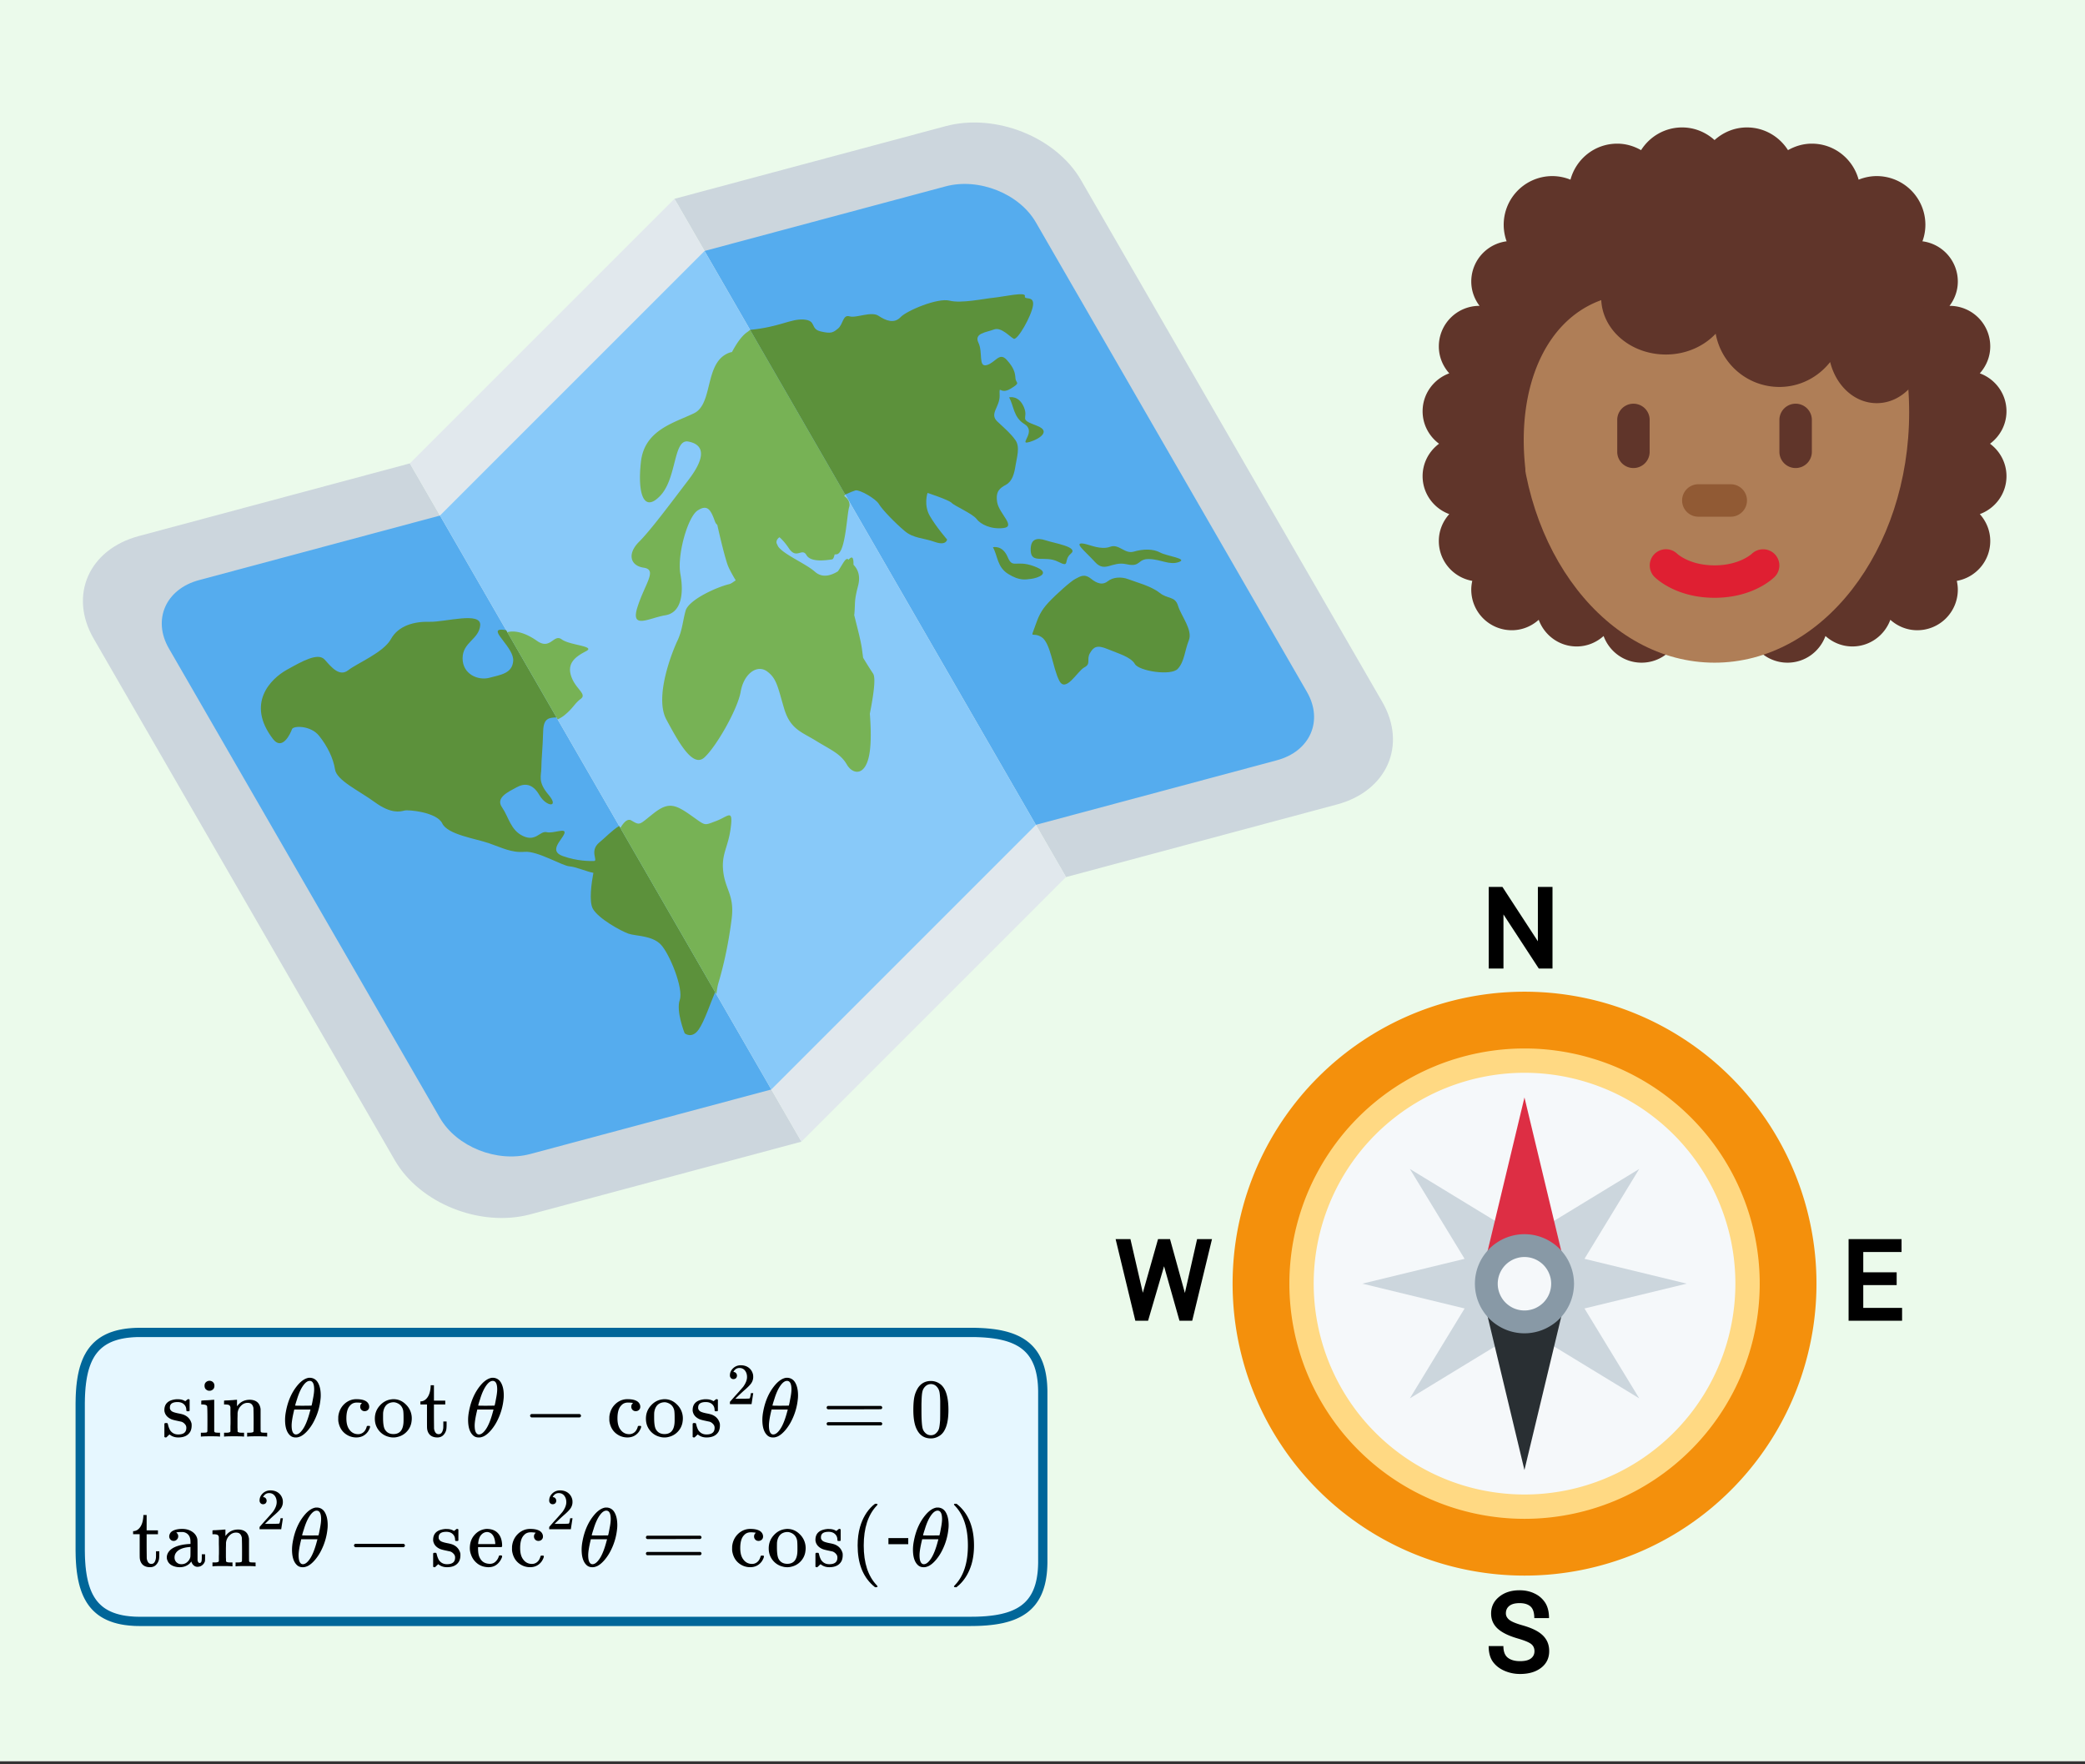<svg xmlns="http://www.w3.org/2000/svg" xmlns:xlink="http://www.w3.org/1999/xlink" width="449.28" height="380.16" viewBox="0 0 336.96 285.12"><rect x="0" y="0" width="336.96" height="285.12" fill="#333333" stroke="none"/><defs><symbol overflow="visible" id="V"><path d="M2.563-5.578c-.825 0-1.235.293-1.235.875 0 .117.004.187.016.219a.808.808 0 0 0 .422.468c.195.094.504.184.921.266.508.094.86.195 1.047.297.563.273.926.719 1.094 1.344.008.054.016.156.016.312 0 .356-.063.668-.188.938-.355.668-1.015 1-1.984 1-.543 0-1.012-.16-1.406-.485l-.11.094-.125.11a1.176 1.176 0 0 1-.156.156L.735.14h-.11A.3.3 0 0 1 .437.063V-1v-1c.008-.094.036-.148.079-.172a.917.917 0 0 1 .218-.015c.114 0 .18.011.204.03.019.024.046.087.078.188.07.344.187.657.343.938.313.46.75.687 1.313.687.875 0 1.312-.351 1.312-1.062a.83.83 0 0 0-.25-.625 1.216 1.216 0 0 0-.562-.375 33.685 33.685 0 0 1-.656-.14c-.5-.102-.84-.196-1.016-.282C.906-3.11.555-3.523.453-4.078a.84.84 0 0 1-.016-.203c0-1.04.633-1.625 1.907-1.75.039-.008.148-.008.328 0 .351 0 .664.07.937.203l.204.11.124-.095c.114-.093.211-.171.297-.234h.11c.062 0 .117.031.172.094v1.766l-.079.093h-.375c-.054-.062-.078-.117-.078-.172 0-.406-.132-.722-.39-.953-.25-.238-.594-.36-1.031-.36zm0 0"/></symbol><symbol overflow="visible" id="W"><path d="M1.766-9.016c.226.012.41.09.546.235.145.136.22.324.22.562 0 .324-.122.555-.36.688a.716.716 0 0 1-.438.125.7.7 0 0 1-.437-.125c-.242-.133-.36-.364-.36-.688 0-.25.079-.441.235-.578a.837.837 0 0 1 .594-.219zM3.328 0c-.094-.031-.562-.047-1.406-.047C1.109-.047.617-.03.453 0h-.11v-.625h.22c.25 0 .472-.008.671-.031a.375.375 0 0 0 .157-.156c.007-.02.015-.672.015-1.954 0-1.343-.023-2.062-.062-2.156-.074-.176-.34-.266-.797-.266h-.14V-5.5c0-.207.007-.313.03-.313l.126-.015c.093-.008.218-.02.375-.031l.484-.016c.156-.008.316-.02.484-.031.176-.02.305-.032.39-.032.095-.007.145-.015.157-.015H2.5v5.11c.04.093.094.152.156.171.063.024.219.04.469.047h.313V0zm0 0"/></symbol><symbol overflow="visible" id="X"><path d="M2.531-.813c.07.125.285.188.64.188h.407V0h-.11c-.116-.031-.62-.047-1.515-.047C1.066-.047.563-.03.437 0H.345v-.625h.39c.352 0 .567-.063.641-.188v-.421-.422c.008-.157.016-.328.016-.516v-.562c0-.282-.008-.579-.016-.891v-1.109c-.031-.164-.102-.282-.203-.344-.094-.063-.293-.098-.594-.11H.344V-5.5c0-.207.004-.313.015-.313L.5-5.827c.094-.008.219-.016.375-.016.164-.008.332-.02.5-.031.156-.008.316-.02.484-.031.164-.02.297-.032.391-.032.094-.007.145-.015.156-.015h.031v.531c0 .344.004.516.016.516l.016-.016c.488-.687 1.176-1.031 2.062-1.031 1.032.031 1.602.539 1.719 1.516v1.875c0 1.148.004 1.73.016 1.75.039.074.097.125.171.156.188.023.407.031.657.031h.218V0h-.109c-.117-.031-.621-.047-1.516-.047-.886 0-1.386.016-1.5.047h-.109v-.625h.313c.476 0 .718-.07.718-.219.008-.008.016-.629.016-1.86a68.295 68.295 0 0 0-.031-1.921c-.063-.29-.168-.5-.313-.625-.136-.133-.343-.203-.625-.203-.406 0-.761.156-1.062.469-.324.312-.512.71-.563 1.187v.235c0 .167-.008.37-.015.609V-1.438c.007.118.015.22.015.313zm0 0"/></symbol><symbol overflow="visible" id="Z"><path d="M5.234-4.297a.735.735 0 0 1-.515.188.686.686 0 0 1-.516-.204A.723.723 0 0 1 4-4.827c0-.207.066-.379.203-.516.05-.039.07-.066.063-.078 0-.008-.043-.02-.125-.031a4.892 4.892 0 0 0-.657-.047c-.46 0-.82.148-1.078.438-.43.417-.64 1.12-.64 2.109 0 .742.14 1.32.421 1.734.364.555.86.828 1.485.828.219 0 .414-.046.594-.14.375-.188.632-.535.78-1.047.009-.07.032-.113.063-.125.032-.02.102-.031.22-.031h.187c.05.054.078.09.078.109 0 .18-.11.445-.328.797C4.805-.18 4.172.14 3.359.14a2.92 2.92 0 0 1-1.28-.297C1.178-.613.644-1.38.468-2.453a2.912 2.912 0 0 1-.016-.422c0-.238.004-.39.016-.453.113-.844.484-1.531 1.11-2.063.538-.437 1.14-.656 1.796-.656 1.156 0 1.832.309 2.031.922a.908.908 0 0 1 .047.313.67.67 0 0 1-.219.515zm0 0"/></symbol><symbol overflow="visible" id="aa"><path d="M.375-2.89c0-.813.258-1.508.781-2.094.52-.594 1.145-.938 1.875-1.032.145-.02.258-.03.344-.03.781 0 1.457.292 2.031.874a3.09 3.09 0 0 1 .938 2.266c0 .187-.024.402-.063.64A2.88 2.88 0 0 1 5.516-.78a2.85 2.85 0 0 1-1.438.828 2.47 2.47 0 0 1-.703.094c-.273 0-.512-.032-.719-.094A2.916 2.916 0 0 1 1-1.016C.582-1.555.375-2.18.375-2.89zm3.234-2.641a1.29 1.29 0 0 0-.218-.016c-.262 0-.516.059-.766.172-.5.25-.805.742-.906 1.469-.012.156-.016.445-.016.86 0 .855.082 1.46.25 1.812.29.554.766.828 1.422.828 1.094 0 1.64-.735 1.64-2.203v-.422c0-.582-.023-.977-.062-1.188-.156-.707-.605-1.144-1.344-1.312zm0 0"/></symbol><symbol overflow="visible" id="ab"><path d="M1.906-8.094v-.203h.532v2.485h1.828v.625H2.437v1.937c.008 1.125.016 1.762.016 1.906.008.149.04.29.094.422.125.356.344.531.656.531.395 0 .64-.316.735-.953.007-.07.015-.281.015-.625v-.468h.531v.468c0 .418-.023.715-.062.89a1.821 1.821 0 0 1-.5.876C3.68.023 3.367.14 2.984.14c-.492 0-.882-.133-1.171-.391-.282-.27-.446-.633-.485-1.094-.012-.062-.016-.726-.016-2v-1.844H.25v-.5h.11c.331-.03.617-.175.859-.437.406-.426.633-1.082.687-1.969zm0 0"/></symbol><symbol overflow="visible" id="ac"><path d="M1.328-3.094c-.137-.07-.203-.164-.203-.281 0-.113.066-.203.203-.266h7.828c.133.075.203.168.203.282 0 .105-.07.195-.203.265zm0 0"/></symbol><symbol overflow="visible" id="ad"><path d="M.75-4.672c0-.125.063-.219.188-.281H9.53c.133.062.203.156.203.281 0 .094-.062.18-.187.25l-4.281.016H.969C.82-4.457.75-4.546.75-4.672zm0 2.61c0-.133.07-.223.219-.266h8.578a.249.249 0 0 0 .062.047l.063.047c.02.011.035.039.047.078.008.031.015.062.015.094 0 .117-.07.203-.203.265H.937C.813-1.859.75-1.945.75-2.063zm0 0"/></symbol><symbol overflow="visible" id="ae"><path d="M1.297-7.89c.5-.727 1.187-1.094 2.062-1.094.657 0 1.227.226 1.72.671.25.243.456.547.624.922.332.75.5 1.778.5 3.079 0 1.398-.195 2.46-.578 3.187-.25.523-.621.902-1.11 1.14a2.534 2.534 0 0 1-1.14.282c-1.031 0-1.79-.473-2.266-1.422-.386-.727-.578-1.79-.578-3.188 0-.832.051-1.519.156-2.062a4.48 4.48 0 0 1 .61-1.516zm3.031-.157a1.24 1.24 0 0 0-.953-.437c-.375 0-.7.148-.969.437-.199.211-.336.465-.406.766-.074.293-.121.797-.14 1.515 0 .063-.008.246-.016.547v.735c0 .855.008 1.453.031 1.796.031.637.082 1.09.156 1.36.07.273.207.508.406.703.25.273.563.406.938.406.363 0 .664-.133.906-.406.196-.195.332-.43.407-.703.07-.27.128-.723.171-1.36.008-.343.016-.94.016-1.796v-.735-.547c-.023-.718-.07-1.222-.14-1.515-.075-.301-.212-.555-.407-.766zm0 0"/></symbol><symbol overflow="visible" id="ag"><path d="M2.078-4.328a.668.668 0 0 1-.515.219.657.657 0 0 1-.516-.22.723.723 0 0 1-.203-.515c0-.125.035-.265.11-.422.112-.25.347-.441.702-.578.352-.133.782-.203 1.282-.203.593 0 1.109.137 1.546.406.438.274.723.625.86 1.063.039.125.062.266.062.422.008.156.016.672.016 1.547v1.546a.719.719 0 0 0 .078.329c.05.125.14.187.266.187.125 0 .21-.062.265-.187.051-.102.078-.348.078-.735v-.484h.532v.531c0 .356-.012.563-.032.625-.086.25-.234.461-.453.625-.21.168-.465.25-.765.25a.873.873 0 0 1-.594-.234 1.14 1.14 0 0 1-.36-.578v-.047c-.03.031-.09.094-.171.187a1.269 1.269 0 0 1-.172.188c-.438.367-.95.547-1.532.547a2.79 2.79 0 0 1-1.265-.282C.93-.336.687-.6.563-.937a1.204 1.204 0 0 1-.11-.5c0-.426.176-.817.531-1.172.207-.196.461-.364.766-.5.613-.282 1.395-.446 2.344-.5h.187v-.297c0-.313-.027-.535-.078-.672a1.283 1.283 0 0 0-.469-.703 1.33 1.33 0 0 0-.828-.266c-.605 0-.906.04-.906.11a.684.684 0 0 1 .297.593c0 .2-.074.371-.219.516zM4.281-2.36v-.782a.213.213 0 0 0-.078.016c-1.23.086-2.016.45-2.36 1.094-.093.18-.14.383-.14.61 0 .304.102.558.313.765.218.21.484.312.796.312.364 0 .672-.11.922-.328.258-.219.43-.484.516-.797.02-.062.031-.36.031-.89zm0 0"/></symbol><symbol overflow="visible" id="ah"><path d="M5.594-3.297c0 .063-.032.125-.094.188H1.703v.203c0 .656.086 1.156.266 1.5.32.668.879 1 1.672 1 .382 0 .707-.145.968-.438.176-.176.317-.406.422-.687.02-.102.047-.164.078-.188.032-.031.102-.047.22-.047.175 0 .265.047.265.141 0 .031-.012.09-.032.172-.18.469-.453.855-.828 1.156-.367.293-.82.438-1.359.438-.18 0-.375-.024-.594-.063a2.754 2.754 0 0 1-1.375-.687 3.04 3.04 0 0 1-.86-1.344 2.84 2.84 0 0 1-.171-.984c0-.833.238-1.532.719-2.094.488-.57 1.093-.907 1.812-1a.857.857 0 0 1 .188-.016c.812 0 1.43.246 1.86.734.425.481.64 1.153.64 2.016zm-1.11-.406c-.074-.977-.402-1.57-.984-1.781a1.03 1.03 0 0 0-.297-.063c-.46 0-.84.219-1.14.656-.18.282-.293.684-.344 1.204v.093h2.765zm0 0"/></symbol><symbol overflow="visible" id="ai"><path d="M4.484 3.25c0 .082-.078.125-.234.125h-.172l-.39-.328C2.07 1.578 1.265-.563 1.265-3.375c0-1.094.129-2.094.39-3C2.07-7.789 2.75-8.93 3.688-9.797c.07-.05.144-.11.218-.172.082-.07.14-.117.172-.14h.172c.102 0 .164.015.188.046.03.024.046.047.046.079 0 .03-.046.093-.14.187C2.945-8.317 2.25-6.172 2.25-3.359c0 2.804.695 4.937 2.094 6.406.093.101.14.172.14.203zm0 0"/></symbol><symbol overflow="visible" id="ak"><path d="M.813-10.094l.046-.015h.297l.375.312C3.156-8.317 3.97-6.176 3.97-3.375c0 1.105-.133 2.105-.39 3C3.16 1.039 2.476 2.18 1.53 3.047c-.062.05-.136.11-.218.172-.075.07-.125.125-.157.156H1a.547.547 0 0 1-.219-.031c-.031-.024-.047-.07-.047-.14.008 0 .063-.06.157-.173C2.285 1.582 2.984-.55 2.984-3.375c0-2.82-.699-4.957-2.093-6.406-.094-.102-.149-.16-.157-.172 0-.07.024-.117.079-.14zm0 0"/></symbol><symbol overflow="visible" id="Y"><path d="M4.297-9.5h.281c.477.043.852.262 1.125.656.352.531.531 1.258.531 2.172 0 .242-.011.434-.03.578a9.748 9.748 0 0 1-.938 3.36 7.647 7.647 0 0 1-1.063 1.671C3.797-.582 3.395-.243 3-.046c-.281.125-.527.188-.734.188h-.094c-.399 0-.727-.141-.985-.422C.708-.781.47-1.586.47-2.703c0-.426.047-.879.14-1.36.332-1.789 1.008-3.257 2.032-4.406.55-.601 1.101-.945 1.656-1.031zm.875 1.875C5.172-8.539 4.93-9 4.453-9c-.305 0-.61.195-.922.578-.449.563-.828 1.371-1.14 2.422-.188.563-.282.898-.282 1 .446.012.883.016 1.313.016L4.734-5c.04-.04.118-.39.235-1.047.133-.656.203-1.18.203-1.578zm-.656 3.484l.062-.234H1.953l-.016.094c-.273 1.117-.406 1.949-.406 2.5 0 .617.102 1.039.313 1.265a.494.494 0 0 0 .39.172c.364 0 .743-.297 1.141-.89.414-.614.797-1.582 1.14-2.907zm0 0"/></symbol><symbol overflow="visible" id="af"><path d="M1.031-4.047a.51.51 0 0 1-.406-.172.594.594 0 0 1-.156-.422c0-.445.172-.832.515-1.156.344-.32.754-.484 1.235-.484.539 0 .988.148 1.344.437.351.293.57.672.656 1.14.008.118.015.22.015.313 0 .368-.109.711-.328 1.032-.18.261-.531.62-1.062 1.078-.23.199-.547.492-.953.875l-.547.531h.718c.989 0 1.516-.016 1.579-.047.02 0 .05-.062.093-.187.02-.07.063-.286.125-.641v-.031h.375v.031L3.97-.031V0h-3.5v-.172c0-.133.004-.207.015-.219.008-.007.274-.312.797-.906a52.339 52.339 0 0 0 1.328-1.5c.414-.57.625-1.098.625-1.578 0-.414-.109-.766-.328-1.047-.219-.281-.523-.422-.906-.422-.367 0-.664.168-.89.5l-.048.094c-.023.031-.03.055-.03.063h.046c.156 0 .281.058.375.171a.6.6 0 0 1 .156.407.594.594 0 0 1-.156.406.569.569 0 0 1-.422.156zm0 0"/></symbol><symbol overflow="visible" id="aj"><path d="M3.453-3.578H.25v-.985h3.203zm0 0"/></symbol><clipPath id="a"><path d="M0 0h336.96v284.578H0zm0 0"/></clipPath><clipPath id="b"><path d="M13 19h213v178H13zm0 0"/></clipPath><clipPath id="c"><path d="M-2.863 72.023l151.761-87.617 87.622 151.762-151.766 87.617zm0 0"/></clipPath><clipPath id="d"><path d="M-2.863 72.023l151.761-87.617 87.622 151.762-151.766 87.617zm0 0"/></clipPath><clipPath id="e"><path d="M66 32h107v153H66zm0 0"/></clipPath><clipPath id="f"><path d="M-2.863 72.023l151.761-87.617 87.622 151.762-151.766 87.617zm0 0"/></clipPath><clipPath id="g"><path d="M-2.863 72.023l151.761-87.617 87.622 151.762-151.766 87.617zm0 0"/></clipPath><clipPath id="h"><path d="M26 29h187v158H26zm0 0"/></clipPath><clipPath id="i"><path d="M-2.863 72.023l151.761-87.617 87.622 151.762-151.766 87.617zm0 0"/></clipPath><clipPath id="j"><path d="M-2.863 72.023l151.761-87.617 87.622 151.762-151.766 87.617zm0 0"/></clipPath><clipPath id="k"><path d="M71 40h97v137H71zm0 0"/></clipPath><clipPath id="l"><path d="M-2.863 72.023l151.761-87.617 87.622 151.762-151.766 87.617zm0 0"/></clipPath><clipPath id="m"><path d="M-2.863 72.023l151.761-87.617 87.622 151.762-151.766 87.617zm0 0"/></clipPath><clipPath id="n"><path d="M42 99h74v69H42zm0 0"/></clipPath><clipPath id="o"><path d="M-2.863 72.023l151.761-87.617 87.622 151.762-151.766 87.617zm0 0"/></clipPath><clipPath id="p"><path d="M-2.863 72.023l151.761-87.617 87.622 151.762-151.766 87.617zm0 0"/></clipPath><clipPath id="q"><path d="M81 53h61v108H81zm0 0"/></clipPath><clipPath id="r"><path d="M-2.863 72.023l151.761-87.617 87.622 151.762-151.766 87.617zm0 0"/></clipPath><clipPath id="s"><path d="M-2.863 72.023l151.761-87.617 87.622 151.762-151.766 87.617zm0 0"/></clipPath><clipPath id="t"><path d="M121 47h72v64h-72zm0 0"/></clipPath><clipPath id="u"><path d="M-2.863 72.023l151.761-87.617 87.622 151.762-151.766 87.617zm0 0"/></clipPath><clipPath id="v"><path d="M-2.863 72.023l151.761-87.617 87.622 151.762-151.766 87.617zm0 0"/></clipPath><clipPath id="w"><path d="M199 160h95v95h-95zm0 0"/></clipPath><clipPath id="x"><path d="M246.383 140.719l66.722 66.722-66.722 66.723-66.723-66.723zm0 0"/></clipPath><clipPath id="y"><path d="M246.383 140.719l66.722 66.722-66.722 66.723-66.723-66.723zm0 0"/></clipPath><clipPath id="z"><path d="M208 169h77v77h-77zm0 0"/></clipPath><clipPath id="A"><path d="M246.383 140.719l66.722 66.722-66.722 66.723-66.723-66.723zm0 0"/></clipPath><clipPath id="B"><path d="M246.383 140.719l66.722 66.722-66.722 66.723-66.723-66.723zm0 0"/></clipPath><clipPath id="C"><path d="M212 173h69v69h-69zm0 0"/></clipPath><clipPath id="D"><path d="M246.383 140.719l66.722 66.722-66.722 66.723-66.723-66.723zm0 0"/></clipPath><clipPath id="E"><path d="M246.383 140.719l66.722 66.722-66.722 66.723-66.723-66.723zm0 0"/></clipPath><clipPath id="F"><path d="M220 181h53v53h-53zm0 0"/></clipPath><clipPath id="G"><path d="M246.383 140.719l66.722 66.722-66.722 66.723-66.723-66.723zm0 0"/></clipPath><clipPath id="H"><path d="M246.383 140.719l66.722 66.722-66.722 66.723-66.723-66.723zm0 0"/></clipPath><clipPath id="I"><path d="M240 211h13v27h-13zm0 0"/></clipPath><clipPath id="J"><path d="M246.383 140.719l66.722 66.722-66.722 66.723-66.723-66.723zm0 0"/></clipPath><clipPath id="K"><path d="M246.383 140.719l66.722 66.722-66.722 66.723-66.723-66.723zm0 0"/></clipPath><clipPath id="L"><path d="M240 177h13v27h-13zm0 0"/></clipPath><clipPath id="M"><path d="M246.383 140.719l66.722 66.722-66.722 66.723-66.723-66.723zm0 0"/></clipPath><clipPath id="N"><path d="M246.383 140.719l66.722 66.722-66.722 66.723-66.723-66.723zm0 0"/></clipPath><clipPath id="O"><path d="M238 199h17v17h-17zm0 0"/></clipPath><clipPath id="P"><path d="M246.383 140.719l66.722 66.722-66.722 66.723-66.723-66.723zm0 0"/></clipPath><clipPath id="Q"><path d="M246.383 140.719l66.722 66.722-66.722 66.723-66.723-66.723zm0 0"/></clipPath><clipPath id="R"><path d="M242 203h9v9h-9zm0 0"/></clipPath><clipPath id="S"><path d="M246.383 140.719l66.722 66.722-66.722 66.723-66.723-66.723zm0 0"/></clipPath><clipPath id="T"><path d="M246.383 140.719l66.722 66.722-66.722 66.723-66.723-66.723zm0 0"/></clipPath><clipPath id="U"><path d="M229.91 25h94.36v83h-94.36zm0 0"/></clipPath></defs><g clip-path="url(#a)"><path d="M0 0h337v285.328H0zm0 0" fill="#fff"/><path d="M0 0h337v285.328H0zm0 0" fill="#fff"/><path fill="#ebfaeb" d="M0 0h336.96v285.12H0z"/></g><path d="M32.882 349.83h176.543l.302-.006h.298l.297-.005.292-.005.292-.01.287-.006.287-.016.282-.01.281-.016.277-.02.276-.016.271-.021.532-.052.261-.026.261-.031.511-.063.501-.073.245-.042.24-.041.48-.094.235-.047.23-.052.224-.058.229-.057.22-.057.437-.125.209-.068.214-.068.203-.073.209-.073.198-.078.198-.083.198-.079.188-.088.193-.089.183-.089.188-.093.177-.094.177-.1.178-.104.166-.104.173-.11.161-.109.167-.114.157-.115.156-.12.303-.25.292-.26.14-.136.272-.282.26-.292.126-.156.125-.151.115-.162.12-.162.11-.166.114-.167.104-.172.105-.177.099-.178.099-.182.188-.375.083-.193.089-.198.078-.204.084-.203.073-.209.073-.213.067-.214.068-.219.063-.224.115-.459.052-.234.052-.24.047-.245.042-.245.041-.256.073-.51.032-.266.026-.266.026-.276.02-.277.016-.276.016-.287.01-.286.01-.298.006-.297V300.14l-.005-.297-.021-.584-.031-.563-.021-.276-.052-.542-.032-.26-.036-.261-.037-.256-.083-.5-.047-.24-.052-.24-.052-.234-.058-.235-.057-.224-.063-.224-.068-.224-.067-.214-.073-.214-.073-.208-.084-.204-.078-.198-.089-.198-.083-.193-.094-.192-.094-.188-.1-.183-.098-.177-.105-.177-.104-.172-.115-.167-.11-.167-.12-.161-.114-.157-.125-.156-.125-.151-.13-.151-.131-.146-.136-.141-.135-.136-.141-.135-.146-.136-.146-.13-.152-.125-.15-.12-.314-.24-.167-.115-.161-.109-.173-.11-.166-.104-.532-.297-.188-.094-.183-.088-.193-.089-.188-.083-.396-.167-.198-.073-.209-.078-.203-.068-.214-.073-.209-.063-.219-.067-.219-.063-.219-.057-.23-.058-.224-.052-.23-.052-.234-.052-.48-.094-.24-.042-.245-.036-.25-.042-.25-.036-.512-.063-.26-.031-.262-.026-.266-.026-.266-.021-.27-.026-.277-.016-.277-.02-.281-.011-.282-.016-.574-.02-.292-.011-.292-.005-.297-.005H29.955l-.296.005-.293.005-.286.016-.287.01-.553.042-.543.052-.521.062-.256.042-.25.037-.49.094-.24.046-.235.058-.23.052-.23.062-.224.063-.219.068-.213.068-.214.073-.209.073-.203.078-.397.167-.193.088-.193.094-.182.094-.188.099-.178.099-.177.104-.172.11-.334.219-.162.12-.312.24-.152.124-.292.261-.282.271-.135.146-.13.14-.13.147-.126.15-.125.157-.12.157-.115.156-.115.162-.219.333-.104.172-.297.532-.094.182-.09.188-.088.193-.167.386-.078.198-.078.203-.073.203-.073.209-.068.208-.136.428-.057.219-.063.224-.057.224-.104.459-.047.234-.052.235-.042.24-.084.49-.073.5-.036.256-.031.255-.026.26-.032.261-.026.266-.062.813-.016.282-.016.276-.015.287-.01.281-.011.292-.01.584-.006.297-.005.303v31.777l.016.892.005.286.01.292.01.287.032.563.016.276.062.813.026.266.032.261.026.26.03.261.037.25.037.256.036.245.084.49.042.24.052.234.047.235.104.459.057.224.063.224.057.219.204.641.073.203.073.209.156.396.084.198.083.193.178.375.094.183.099.182.099.177.099.172.104.172.22.334.229.323.12.157.25.302.26.292.136.14.282.272.292.26.152.126.156.125.156.12.162.114.167.115.167.11.172.104.355.208.188.094.182.094.193.094.193.088.397.167.203.078.209.073.427.146.22.063.224.062.23.063.229.057.234.052.24.052.246.047.245.042.25.042.256.036.521.063.272.031.27.02.554.043.287.015.286.01.293.006.297.005 2.926.005" transform="scale(.749 .749)" fill-rule="evenodd" fill="#e6f7ff" stroke-width="2" stroke-linecap="round" stroke-linejoin="round" stroke="#069"/><g clip-path="url(#b)"><g clip-path="url(#c)"><g clip-path="url(#d)"><path d="M66.238 74.887L22.43 86.629c-8.067 2.16-11.336 9.57-7.301 16.562l48.68 84.313c4.027 6.98 13.836 10.89 21.902 8.734l43.809-11.742zm106.047 66.851l43.809-11.742c8.058-2.164 11.332-9.578 7.3-16.559l-48.68-84.312c-4.03-6.988-13.843-10.895-21.901-8.734l-43.81 11.738zm0 0" fill="#ccd6dd"/></g></g></g><g clip-path="url(#e)"><g clip-path="url(#f)"><g clip-path="url(#g)"><path d="M172.281 141.73l-42.761 42.762L66.238 74.887 109 32.125zm0 0" fill="#e1e8ed"/></g></g></g><g clip-path="url(#h)"><g clip-path="url(#i)"><g clip-path="url(#j)"><path d="M71.105 83.316L32.16 93.75c-5.37 1.438-7.555 6.387-4.867 11.04l43.812 75.882c2.688 4.652 9.227 7.262 14.602 5.816l38.945-10.425zm81.704-53.195l-38.942 10.434 53.543 92.742 38.945-10.434c5.375-1.437 7.555-6.379 4.864-11.043L167.41 35.938c-2.683-4.649-9.226-7.258-14.601-5.817zm0 0" fill="#55acee"/></g></g></g><g clip-path="url(#k)"><g clip-path="url(#l)"><g clip-path="url(#m)"><path d="M167.414 133.3l-42.762 42.762-53.547-92.746 42.762-42.757zm0 0" fill="#88c9f9"/></g></g></g><g clip-path="url(#n)"><g clip-path="url(#o)"><g clip-path="url(#p)"><path d="M100.066 133.48c-1.117.676-2.254 1.887-3.21 2.668-1.66 1.368-.13 2.98-.872 2.993-.75.015-2.648.039-5.027-.797-2.379-.84-.105-2.621.25-3.64.356-1.02-1.75.046-2.852-.22-1.101-.257-1.734 1.586-3.789.637-2.05-.93-2.347-3.086-3.433-4.652-1.09-1.563 1.012-2.5 2.305-3.207 1.285-.723 2.617-.703 3.734 1.23 1.11 1.922 3.281 2.082 1.488-.039-1.793-2.121-1.176-3.016-1.176-4.324.004-1.297.223-3.219.301-6.02.063-2.046.953-2.14 2.156-2.168l-8.14-14.101c-.34-.05-.684-.11-.973-.074-1.598.18 2.238 2.941 2.113 5.011-.132 2.078-2.05 2.27-3.859 2.758-1.797.48-4.332-.562-4.32-3.164.008-2.601 2.644-3.035 2.843-5.312.196-2.278-5.671-.504-8.168-.575-2.503-.074-5.054.621-6.257 2.793-1.2 2.176-5.465 3.903-6.895 5.028-1.43 1.125-2.734-.496-3.805-1.7-1.066-1.195-3.554.204-6.125 1.637-2.578 1.43-6.652 5.422-2.238 11.18 1.535 2 2.852-.95 3.067-1.57.21-.618 3.039-.63 4.379 1.05 1.355 1.688 2.308 3.657 2.582 5.438.261 1.785 3.867 3.422 6.468 5.324 2.61 1.895 4.086 1.496 4.742 1.328.657-.176 5.254.266 6.114 2.067.86 1.816 5.386 2.46 7.515 3.195 2.13.738 3.692 1.59 5.797 1.406 2.102-.183 6.11 2.29 7.278 2.348.898.043 2.859.883 3.84 1.043-.286 1.527-.758 4.64-.075 5.828.934 1.613 4.54 3.578 5.727 4 1.18.418 3.816.281 5.234 1.754 1.418 1.469 3.711 7.11 3.074 8.945-.644 1.844.793 5.406.793 5.406s1.164.973 2.262-.609c.953-1.36 1.895-4.277 2.664-6.04l-15.508-26.858zm0 0" fill="#5c913b"/></g></g></g><g clip-path="url(#q)"><g clip-path="url(#r)"><g clip-path="url(#s)"><path d="M91.234 115.57c-.382.313-.757.508-1.101.7l-8.145-14.102c1.23-.344 2.93.09 4.774 1.383 2.226 1.578 2.707-1.192 4.023-.223 1.317.973 5.535 1.067 3.938 1.899-1.602.84-3.106 1.84-2.442 3.96.66 2.137 2.64 2.942 1.586 3.743-1.058.793-1.215 1.496-2.633 2.64zm24.446 17.13c-2.02.75-1.57.777-4.106-.997-2.535-1.781-3.625-2.086-5.965-.246-2.336 1.84-2.125 1.992-3.562 1.14-.613-.363-1.215.243-1.79 1.212l15.505 26.851c.101-.7.203-1.3.308-1.68.97-3.238 1.703-6.75 2.176-10.507.469-3.762-.984-4.625-1.351-7.543-.364-2.93.78-3.918 1.195-7.125.418-3.223-.383-1.848-2.41-1.106zm20.918-52.774L121.23 53.309c-.16.113-.257.218-.425.332-.856.554-1.703 1.742-2.508 3.246-.113.035-.23.043-.344.082-4.203 1.441-2.598 8.273-5.793 9.816-3.203 1.55-8.004 2.688-8.578 7.844-.574 5.148.445 8.34 3.148 5.457 2.7-2.887 2.063-9.203 4.516-8.73 2.453.472 2.977 2.332.024 6.195-2.95 3.867-6.098 8.113-8 10.015-1.903 1.903-1.461 3.848.77 4.176 2.237.328.222 2.52-1 6.313-1.228 3.78 1.862 1.8 4.483 1.375 2.618-.43 3-3.547 2.438-6.649-.563-3.09 1.18-9.23 2.777-10.281 1.598-1.05 2.133-.125 2.805 1.762.121.332.258.433.383.558.597 2.688 1.203 5.094 1.64 6.39.22.634.723 1.556 1.336 2.575-.355.227-.722.535-1.043.61-2.16.523-6.582 2.562-7.066 4.32-.48 1.77-.516 3.12-1.309 4.82-.804 1.695-3.78 9.063-1.789 12.746 1.985 3.68 4.25 7.832 6.133 6.133 1.887-1.703 5.363-7.738 5.875-10.633.504-2.89 2.61-4.441 4.223-3.312 1.613 1.14 1.781 2.617 2.789 6 1.004 3.398 2.808 3.789 5.18 5.258 2.378 1.46 3.957 2.074 4.964 3.82 1 1.734 3.399 2.101 3.79-2.879.136-1.598.07-3.45-.07-5.34.581-2.973.991-5.762.526-6.465a66.52 66.52 0 0 1-1.617-2.574l-.152-1.148c-.18-1.543-.8-3.73-1.285-5.75a.788.788 0 0 1 .023-.149c.18-2-.078-1.937.606-4.597.457-1.782-.176-2.778-.746-3.383.015-.992-.118-1.504-.711-.91l-.059.058c-.008.004.024.09.008.074-.457-.574-.86.512-1.75 1.84-1.18.727-2.547 1.102-3.711.078-1.527-1.347-4.965-2.734-5.95-4.078-.085-.18-.163-.336-.257-.547a.816.816 0 0 1 .078-.539c.106-.187.242-.308.387-.422.441.371.992.996 1.492 1.746 1.27 1.95 2.137-.132 2.871 1.141.738 1.277 3.434.785 4.121.703.195-.023.332-.344.43-.8.16-.028.336-.008.484-.07 1.305-.579 1.492-6.391 1.875-7.626.2-.648-.215-1.387-.82-1.742zm0 0" fill="#77b255"/></g></g></g><g clip-path="url(#t)"><g clip-path="url(#u)"><g clip-path="url(#v)"><path d="M162.844 90.012c.847 1.984 1.265.398 4.273 1.496 3.02 1.113.52 1.914-.449 2.035-.977.113-1.879.348-3.703-.773-1.848-1.133-1.692-2.93-2.5-4.332 0 0 1.539-.415 2.379 1.574zm-.664-4.68c2.043-.246-.696-2.309-1.02-4.14-.308-1.82.438-2.32 1.457-2.88 1-.566 1.313-1.835 1.5-3.054.18-1.223.785-3.004-.004-4.117-.789-1.114-1.61-1.782-2.945-3.04-1.316-1.261.437-2.32.387-4.218-.059-1.895 0 0 1.754-1.059 1.761-1.062.863-.824.8-1.687-.047-.867-.234-1.703-1.425-3-1.188-1.297-1.805.48-3.215.863-1.403.379-.586-2.05-1.34-3.61-.758-1.566 1.273-1.663 2.48-2.136 1.207-.477 2.621 1.207 3.23 1.492.614.274 2.884-3.719 3.11-5.398.219-1.676-1.492-.778-1.312-1.508.175-.727-3.485.117-5.043.273-1.543.145-5.227.957-7.137.473-1.906-.488-6.922 1.602-7.934 2.687-1.02 1.07-2.355.555-3.543-.238-1.19-.785-3.617.418-4.695.086-1.078-.332-1.023 1.305-1.84 1.965-.8.656-1.113.883-2.843.465-1.723-.422-.567-1.758-2.727-1.914-2.074-.14-3.871 1.21-8.648 1.668l15.367 26.617c.699-.32 1.39-.598 1.66-.672.637-.168 3.285 1.328 3.797 2.215.512.89 2.68 3.11 4.137 4.332 1.44 1.223 3 1.11 4.882 1.777 1.871.672 1.993-.383 1.993-.383s-1.766-2.035-2.79-3.812c-1.035-1.785-.375-3.723-.375-3.723s3.465 1.137 3.891 1.602c.422.476 3.375 1.742 4.027 2.601.641.86 2.329 1.723 4.364 1.473zm3.785-13.812c.969-.11 4.531-1.653 1.523-2.754-3.015-1.106-1.175-1.004-2.02-2.985-.847-1.98-2.39-1.566-2.39-1.566.809 1.402.664 3.203 2.5 4.328 1.832 1.133-.594 3.094.387 2.977zm21.52 17.765c-1.079-.594-2.712-.597-4.235-.144-1.512.445-2.39-1.32-3.852-.774-1.464.535-3.238-.316-4.136-.488-1.961-.363.062 1.137 1.703 2.945 1.633 1.801 2.71-.183 5.09.356 2.382.535 1.71-.899 3.675-.836 1.954.058 3.266 1.035 4.797.48 1.528-.55-1.953-.945-3.043-1.539zm-16.505 1.48c2.086 1.055.778-.206 2.086-1.292 1.305-1.086-2.59-1.66-4.058-2.149-1.469-.488-2.504-.246-2.434 1.68.086 2.191 2.328.703 4.406 1.762zm16.41 5.024c-1.386-1.102-3.921-1.746-5.062-2.195-1.14-.426-2.476-.324-3.285.328-.816.648-1.668.45-2.766-.43-1.093-.863-1.789-.277-2.488.063-.691.332-3.043 2.43-4.332 3.797-1.277 1.37-1.652 2.367-2.168 3.82-.832 2.277-.46.855 1.031 1.785 1.48.934 1.805 4.95 2.86 7.023 1.047 2.079 2.922-1.511 4.05-2.12 1.145-.59.325-1.247.907-2.286.59-1.043 1.156-1.394 2.86-.683 1.722.718 3.75 1.265 4.413 2.414.656 1.136 5.82 1.96 6.926.789 1.094-1.18 1.117-2.938 1.789-4.602.68-1.656-1.223-3.926-1.73-5.566-.497-1.649-1.641-1.043-3.004-2.137zm0 0" fill="#5c913b"/></g></g></g><g clip-path="url(#w)"><g clip-path="url(#x)"><g clip-path="url(#y)"><path d="M279.746 240.805a48.749 48.749 0 0 1-3.43 3.11 47.413 47.413 0 0 1-3.718 2.757 46.414 46.414 0 0 1-3.973 2.379 46.021 46.021 0 0 1-4.188 1.98 47.397 47.397 0 0 1-8.847 2.684c-1.516.3-3.043.527-4.582.68a46.824 46.824 0 0 1-4.625.226c-1.543 0-3.086-.074-4.621-.226a47.624 47.624 0 0 1-4.582-.68 46.894 46.894 0 0 1-4.493-1.125 48.237 48.237 0 0 1-4.359-1.559 46.45 46.45 0 0 1-4.183-1.98 46.414 46.414 0 0 1-3.973-2.38 47.413 47.413 0 0 1-3.719-2.757 47.041 47.041 0 0 1-6.54-6.543 46.694 46.694 0 0 1-2.757-3.719 46.793 46.793 0 0 1-2.383-3.968 47.056 47.056 0 0 1-1.976-4.188 46.296 46.296 0 0 1-1.563-4.36 49.262 49.262 0 0 1-1.125-4.488 47.625 47.625 0 0 1-.68-4.582 48.112 48.112 0 0 1-.226-4.625c0-1.543.078-3.086.227-4.625.152-1.535.379-3.062.68-4.578.304-1.515.68-3.011 1.124-4.492a47.504 47.504 0 0 1 3.54-8.543 47.485 47.485 0 0 1 5.14-7.691 46.187 46.187 0 0 1 3.11-3.43 46.983 46.983 0 0 1 7.148-5.867 47.485 47.485 0 0 1 3.973-2.383 47.504 47.504 0 0 1 8.542-3.539c1.481-.45 2.977-.824 4.493-1.125 1.515-.3 3.043-.527 4.582-.68a48.031 48.031 0 0 1 4.62-.226c1.548 0 3.09.078 4.626.226 1.539.153 3.066.38 4.582.68 1.515.3 3.012.676 4.488 1.125 1.48.45 2.934.969 4.36 1.562 1.43.59 2.824 1.25 4.187 1.977a47.485 47.485 0 0 1 7.691 5.14 47.806 47.806 0 0 1 3.43 3.11 46.187 46.187 0 0 1 3.11 3.43 47.413 47.413 0 0 1 2.757 3.718 46.414 46.414 0 0 1 2.38 3.973 47.07 47.07 0 0 1 4.664 13.035 46.942 46.942 0 0 1 .906 9.203c0 1.547-.075 3.086-.227 4.625a45.298 45.298 0 0 1-.68 4.582 46.817 46.817 0 0 1-1.125 4.489 46.27 46.27 0 0 1-1.558 4.36 46.021 46.021 0 0 1-1.98 4.187 45.751 45.751 0 0 1-2.38 3.968 46.694 46.694 0 0 1-2.758 3.72 47.041 47.041 0 0 1-3.109 3.433zm0 0" fill="#f4900c"/></g></g></g><g clip-path="url(#z)"><g clip-path="url(#A)"><g clip-path="url(#B)"><path d="M273.258 234.316a38.098 38.098 0 0 1-5.758 4.727 37.854 37.854 0 0 1-6.57 3.512c-1.153.476-2.32.894-3.512 1.257a38.047 38.047 0 0 1-22.066 0 38.311 38.311 0 0 1-6.883-2.851 37.854 37.854 0 0 1-6.196-4.14 38.098 38.098 0 0 1-2.761-2.505 38.152 38.152 0 0 1-2.508-2.761 38.528 38.528 0 0 1-4.137-6.196 37.4 37.4 0 0 1-2.851-6.882 37.163 37.163 0 0 1-.907-3.622 37.792 37.792 0 0 1-.547-3.687 37.077 37.077 0 0 1-.183-3.727c0-1.242.059-2.484.184-3.722a37.87 37.87 0 0 1 1.453-7.309c.359-1.191.78-2.363 1.254-3.512a36.903 36.903 0 0 1 1.597-3.37 37.854 37.854 0 0 1 1.918-3.2 37.799 37.799 0 0 1 7.488-8.266 37.845 37.845 0 0 1 6.196-4.14 38.458 38.458 0 0 1 3.37-1.594 37.158 37.158 0 0 1 3.513-1.254 37.37 37.37 0 0 1 3.617-.906 38.06 38.06 0 0 1 3.691-.55c1.238-.122 2.48-.18 3.723-.18 1.246 0 2.488.058 3.726.18a38.06 38.06 0 0 1 3.692.55 37.37 37.37 0 0 1 3.617.906 37.552 37.552 0 0 1 6.883 2.848 38.916 38.916 0 0 1 3.199 1.918 38.098 38.098 0 0 1 8.262 7.492c.793.961 1.531 1.961 2.222 2.996a37.854 37.854 0 0 1 3.512 6.57c.477 1.149.899 2.32 1.258 3.512a37.87 37.87 0 0 1 1.453 7.309c.121 1.238.184 2.48.184 3.722a38.268 38.268 0 0 1-.73 7.414 37.984 37.984 0 0 1-3.758 10.504 37.854 37.854 0 0 1-4.141 6.196c-.79.96-1.621 1.882-2.504 2.761zm0 0" fill="#ffd983"/></g></g></g><g clip-path="url(#C)"><g clip-path="url(#D)"><g clip-path="url(#E)"><path d="M270.48 231.535c-.789.79-1.617 1.54-2.48 2.246a35.062 35.062 0 0 1-2.684 1.992 33.382 33.382 0 0 1-2.87 1.72 33.284 33.284 0 0 1-3.02 1.429 33.572 33.572 0 0 1-6.395 1.941 34.803 34.803 0 0 1-3.308.489 34.019 34.019 0 0 1-6.68 0c-1.11-.11-2.211-.274-3.305-.489a33.572 33.572 0 0 1-6.395-1.941 33.354 33.354 0 0 1-3.023-1.43 33.316 33.316 0 0 1-2.867-1.719 34.312 34.312 0 0 1-7.41-6.714 34.377 34.377 0 0 1-3.711-5.555 35.6 35.6 0 0 1-1.43-3.024 34.272 34.272 0 0 1-2.43-9.699 34.02 34.02 0 0 1 1.305-13.23 34.69 34.69 0 0 1 1.125-3.149 35.6 35.6 0 0 1 1.43-3.023 34.376 34.376 0 0 1 3.71-5.555 35.47 35.47 0 0 1 2.247-2.476 34.312 34.312 0 0 1 5.164-4.238 35.436 35.436 0 0 1 2.867-1.72 33.354 33.354 0 0 1 3.024-1.43 34.69 34.69 0 0 1 3.148-1.124 33.127 33.127 0 0 1 3.246-.813 33.7 33.7 0 0 1 6.645-.656 34.02 34.02 0 0 1 9.894 1.469c1.067.324 2.118.7 3.149 1.125 1.031.426 2.035.902 3.02 1.43a35.507 35.507 0 0 1 2.87 1.718c.926.621 1.82 1.286 2.684 1.993a33.762 33.762 0 0 1 4.723 4.722 32.5 32.5 0 0 1 1.992 2.688 32.73 32.73 0 0 1 1.719 2.867 33.354 33.354 0 0 1 1.43 3.023 34.2 34.2 0 0 1 1.941 6.39 34.138 34.138 0 0 1-.813 16.54c-.324 1.07-.699 2.117-1.129 3.148a33.354 33.354 0 0 1-1.43 3.024 32.73 32.73 0 0 1-1.718 2.867 32.5 32.5 0 0 1-1.992 2.688 33.65 33.65 0 0 1-2.243 2.476zm0 0" fill="#f5f8fa"/></g></g></g><g clip-path="url(#F)"><g clip-path="url(#G)"><g clip-path="url(#H)"><path d="M264.918 188.906l-8.848 14.524 16.524 4.011-16.524 4.012 8.848 14.524-14.52-8.848-4.015 16.523-4.012-16.523-14.52 8.848 8.844-14.524-16.523-4.012 16.523-4.011-8.843-14.524 14.52 8.848 4.01-16.524 4.016 16.524zm0 0" fill="#ccd6dd"/></g></g></g><g clip-path="url(#I)"><g clip-path="url(#J)"><g clip-path="url(#K)"><path d="M240.074 211.316l6.293 26.243 6.301-26.239zm0 0" fill="#292f33"/></g></g></g><g clip-path="url(#L)"><g clip-path="url(#M)"><g clip-path="url(#N)"><path d="M252.668 203.594l-6.297-26.242-6.3 26.242zm0 0" fill="#dd2e44"/></g></g></g><g clip-path="url(#O)"><g clip-path="url(#P)"><g clip-path="url(#Q)"><path d="M252.031 213.121a7.79 7.79 0 0 1-1.215.992 7.977 7.977 0 0 1-8.894 0 7.79 7.79 0 0 1-1.215-.992 8.242 8.242 0 0 1-.996-1.215 7.736 7.736 0 0 1-.738-1.386 7.733 7.733 0 0 1-.457-1.5 8.056 8.056 0 0 1 0-3.125 7.733 7.733 0 0 1 .457-1.5c.199-.489.445-.95.738-1.387.293-.438.625-.84.996-1.215a7.79 7.79 0 0 1 1.215-.992c.437-.293.898-.54 1.383-.742.488-.2.988-.352 1.504-.457a8.056 8.056 0 0 1 3.125 0 7.977 7.977 0 0 1 2.883 1.2c.437.288.843.62 1.214.991.371.375.703.777.996 1.215.293.437.54.898.739 1.387a8.06 8.06 0 0 1 .613 3.063 8.06 8.06 0 0 1-1.352 4.448c-.293.438-.625.84-.996 1.215zm0 0" fill="#8899a6"/></g></g></g><g clip-path="url(#R)"><g clip-path="url(#S)"><g clip-path="url(#T)"><path d="M249.426 210.512a4.515 4.515 0 0 1-1.403.937 4.34 4.34 0 0 1-3.309 0 4.301 4.301 0 0 1-.745-.402 4.285 4.285 0 0 1-1.192-1.192 4.408 4.408 0 0 1-.644-1.554 4.351 4.351 0 0 1 .246-2.496c.11-.262.242-.512.398-.746a4.285 4.285 0 0 1 1.191-1.191c.239-.161.485-.294.747-.403.265-.106.535-.188.812-.246a4.351 4.351 0 0 1 2.496.246 4.515 4.515 0 0 1 1.402.938 4.408 4.408 0 0 1 1.18 2.21 4.351 4.351 0 0 1-.246 2.496 4.408 4.408 0 0 1-.933 1.403zm0 0" fill="#f5f8fa"/></g></g></g><g clip-path="url(#U)"><path d="M321.61 71.707c1.605-1.195 2.66-3.09 2.66-5.242 0-2.828-1.801-5.215-4.31-6.133 1.036-1.16 1.688-2.676 1.688-4.352a6.553 6.553 0 0 0-6.554-6.554l-.031.004c.832-1.098 1.343-2.45 1.343-3.934a6.553 6.553 0 0 0-6.554-6.555c-1.622 0-3.082.614-4.23 1.586-7.286-8.89-17.536-14.691-28.532-14.691-11.258 0-21.727 5.324-29.04 14.273a6.54 6.54 0 0 0-3.726-1.168 6.553 6.553 0 0 0-6.55 6.555c0 1.484.511 2.836 1.34 3.934l-.032-.004a6.553 6.553 0 0 0-6.55 6.554c0 1.676.648 3.192 1.687 4.352-2.508.918-4.309 3.305-4.309 6.133 0 2.152 1.05 4.047 2.656 5.242-1.605 1.195-2.656 3.086-2.656 5.242 0 2.824 1.8 5.211 4.309 6.133-1.04 1.16-1.688 2.672-1.688 4.352 0 3.226 2.336 5.894 5.406 6.437-.101.461-.164.934-.164 1.426a6.552 6.552 0 0 0 6.551 6.55c1.68 0 3.192-.648 4.352-1.687.922 2.508 3.308 4.309 6.133 4.309 1.68 0 3.195-.649 4.351-1.688.922 2.508 3.309 4.309 6.133 4.309 3.223 0 5.887-2.328 6.437-5.387 1.762.09 3.543.145 5.36.145 1.808 0 3.59-.078 5.355-.203.524 3.09 3.2 5.445 6.438 5.445 2.828 0 5.215-1.8 6.133-4.309 1.16 1.04 2.675 1.688 4.351 1.688 2.828 0 5.215-1.801 6.133-4.309 1.16 1.04 2.676 1.688 4.352 1.688a6.553 6.553 0 0 0 6.554-6.551c0-.492-.062-.965-.164-1.426 3.067-.543 5.406-3.21 5.406-6.437 0-1.68-.652-3.192-1.687-4.352 2.508-.922 4.309-3.309 4.309-6.133 0-2.156-1.055-4.047-2.66-5.242zm0 0" fill="#60352a"/></g><path d="M245.637 66.625c0-22.348 14.082-40.465 31.453-40.465 17.37 0 31.453 18.117 31.453 40.465 0 22.348-14.082 40.465-31.453 40.465s-31.453-18.117-31.453-40.465zm0 0" fill="#af7e57"/><path d="M277.09 96.605c-6.152 0-9.371-3.039-9.719-3.386a2.622 2.622 0 0 1 3.68-3.735c.137.125 2.113 1.88 6.039 1.88 3.98 0 5.957-1.81 6.039-1.884 1.043-.976 2.695-.949 3.691.075a2.605 2.605 0 0 1-.015 3.664c-.344.347-3.563 3.386-9.715 3.386zm0 0" fill="#df1f32"/><path d="M279.71 83.5h-5.241a2.619 2.619 0 0 1-2.621-2.621 2.619 2.619 0 0 1 2.62-2.621h5.243a2.619 2.619 0 0 1 2.621 2.62 2.619 2.619 0 0 1-2.621 2.622zm0 0" fill="#915a34"/><path d="M263.984 75.637a2.619 2.619 0 0 1-2.62-2.621v-5.243a2.622 2.622 0 0 1 5.241 0v5.243a2.622 2.622 0 0 1-2.62 2.62zm26.211 0a2.619 2.619 0 0 1-2.62-2.621v-5.243a2.622 2.622 0 0 1 5.241 0v5.243a2.619 2.619 0 0 1-2.62 2.62zm0 0" fill="#60352a"/><path d="M308.047 42.55c1.883-1.437 3.117-3.679 3.117-6.23a7.862 7.862 0 0 0-7.863-7.863c-1.035 0-2.02.215-2.926.578-.906-3.344-3.93-5.82-7.559-5.82-1.41 0-2.71.402-3.855 1.05-1.395-2.199-3.832-3.671-6.629-3.671-2.023 0-3.848.785-5.242 2.043-1.395-1.258-3.219-2.043-5.242-2.043-2.797 0-5.239 1.472-6.633 3.672-1.14-.649-2.445-1.051-3.852-1.051-3.633 0-6.656 2.476-7.558 5.82a7.86 7.86 0 0 0-2.926-.578 7.862 7.862 0 0 0-4.371 14.398c-3.301 4.81-5.375 9.598-6.442 12.797-2.949 8.848 7.41 29.926 6.387 19.493-1.226-12.551 3.238-23.368 12.328-26.645.242 4.883 4.805 8.79 10.446 8.79 3.253 0 6.128-1.325 8.05-3.364.891 4.89 5.149 8.605 10.297 8.605 3.34 0 6.281-1.593 8.203-4.027.946 3.832 3.938 6.648 7.524 6.648 4.344 0 7.863-4.105 7.863-9.172 0-.835-.125-1.628-.305-2.398.18-.46.305-.96.305-1.535 0-2.442-1.016-5.895-3.117-9.496zm0 0" fill="#60352a"/><path d="M250.902 156.52h-2.214l-5.711-8.743v8.743h-2.38v-13.188h2.215l5.727 8.785v-8.785h2.363zm0 0M245.281 264.781c-1.465-.422-2.547-.953-3.25-1.597-.699-.649-1.05-1.457-1.05-2.43 0-1.098.43-1.996 1.292-2.7.864-.71 1.965-1.062 3.305-1.062.914 0 1.73.18 2.457.54a4.092 4.092 0 0 1 1.7 1.495c.402.641.605 1.461.605 2.465h-2.38c0-.887-.202-1.512-.605-1.875-.406-.363-.996-.547-1.777-.547-.726 0-1.277.149-1.648.442-.375.293-.563.699-.563 1.215 0 .394.184.742.547 1.039.367.296 1.066.59 2.094.879 1.027.289 1.851.62 2.476.996.625.375 1.094.82 1.407 1.343.316.52.476 1.133.476 1.836 0 1.13-.433 2.028-1.3 2.7-.868.668-2 1-3.403 1a6.258 6.258 0 0 1-2.555-.528c-.793-.351-1.414-.844-1.859-1.469-.441-.632-.664-1.468-.664-2.511h2.379c0 .879.238 1.504.715 1.879.476.37 1.136.558 1.984.558.785 0 1.367-.144 1.75-.437.383-.293.574-.684.574-1.176 0-.492-.18-.883-.543-1.164-.363-.281-1.086-.578-2.164-.89zm0 0M184.73 209.074l-.05.16-.07-.02 2.542-8.968h1.938l2.476 8.969-.058.027-.043-.176 2-8.82h2.406l-3.195 13.188h-2.059l-2.648-9.356.156-.043.16.047-2.742 9.352h-2.059l-3.187-13.188h2.394zm0 0M306.523 207.676h-5.398v3.687h6.273v2.07h-8.644v-13.187h8.558v2.082h-6.187v3.277h5.398zm0 0"/><use xlink:href="#V" x="26.129" y="232.156"/><use xlink:href="#W" x="32.12" y="232.156"/><use xlink:href="#X" x="35.865" y="232.156"/><use xlink:href="#Y" x="45.6" y="232.156"/><use xlink:href="#Z" x="54.213" y="232.156"/><use xlink:href="#aa" x="60.204" y="232.156"/><use xlink:href="#ab" x="67.693" y="232.156"/><use xlink:href="#Y" x="75.181" y="232.156"/><use xlink:href="#ac" x="84.543" y="232.156"/><use xlink:href="#Z" x="98.023" y="232.156"/><use xlink:href="#aa" x="104.014" y="232.156"/><use xlink:href="#V" x="111.503" y="232.156"/><use xlink:href="#Y" x="122.736" y="232.156"/><use xlink:href="#ad" x="132.846" y="232.156"/><use xlink:href="#ae" x="147.075" y="232.156"/><use xlink:href="#af" x="117.494" y="226.913"/><use xlink:href="#ab" x="21.261" y="253.124"/><use xlink:href="#ag" x="26.504" y="253.124"/><use xlink:href="#X" x="33.993" y="253.124"/><use xlink:href="#Y" x="46.724" y="253.124"/><use xlink:href="#ac" x="56.085" y="253.124"/><use xlink:href="#V" x="69.565" y="253.124"/><use xlink:href="#ah" x="75.556" y="253.124"/><use xlink:href="#Z" x="82.296" y="253.124"/><use xlink:href="#Y" x="93.529" y="253.124"/><use xlink:href="#ad" x="103.639" y="253.124"/><use xlink:href="#Z" x="117.868" y="253.124"/><use xlink:href="#aa" x="123.859" y="253.124"/><use xlink:href="#V" x="131.348" y="253.124"/><use xlink:href="#ai" x="137.339" y="253.124"/><use xlink:href="#aj" x="143.33" y="253.124"/><use xlink:href="#Y" x="147.075" y="253.124"/><use xlink:href="#ak" x="153.44" y="253.124"/><use xlink:href="#af" x="41.481" y="247.133"/><use xlink:href="#af" x="88.287" y="247.133"/></svg>